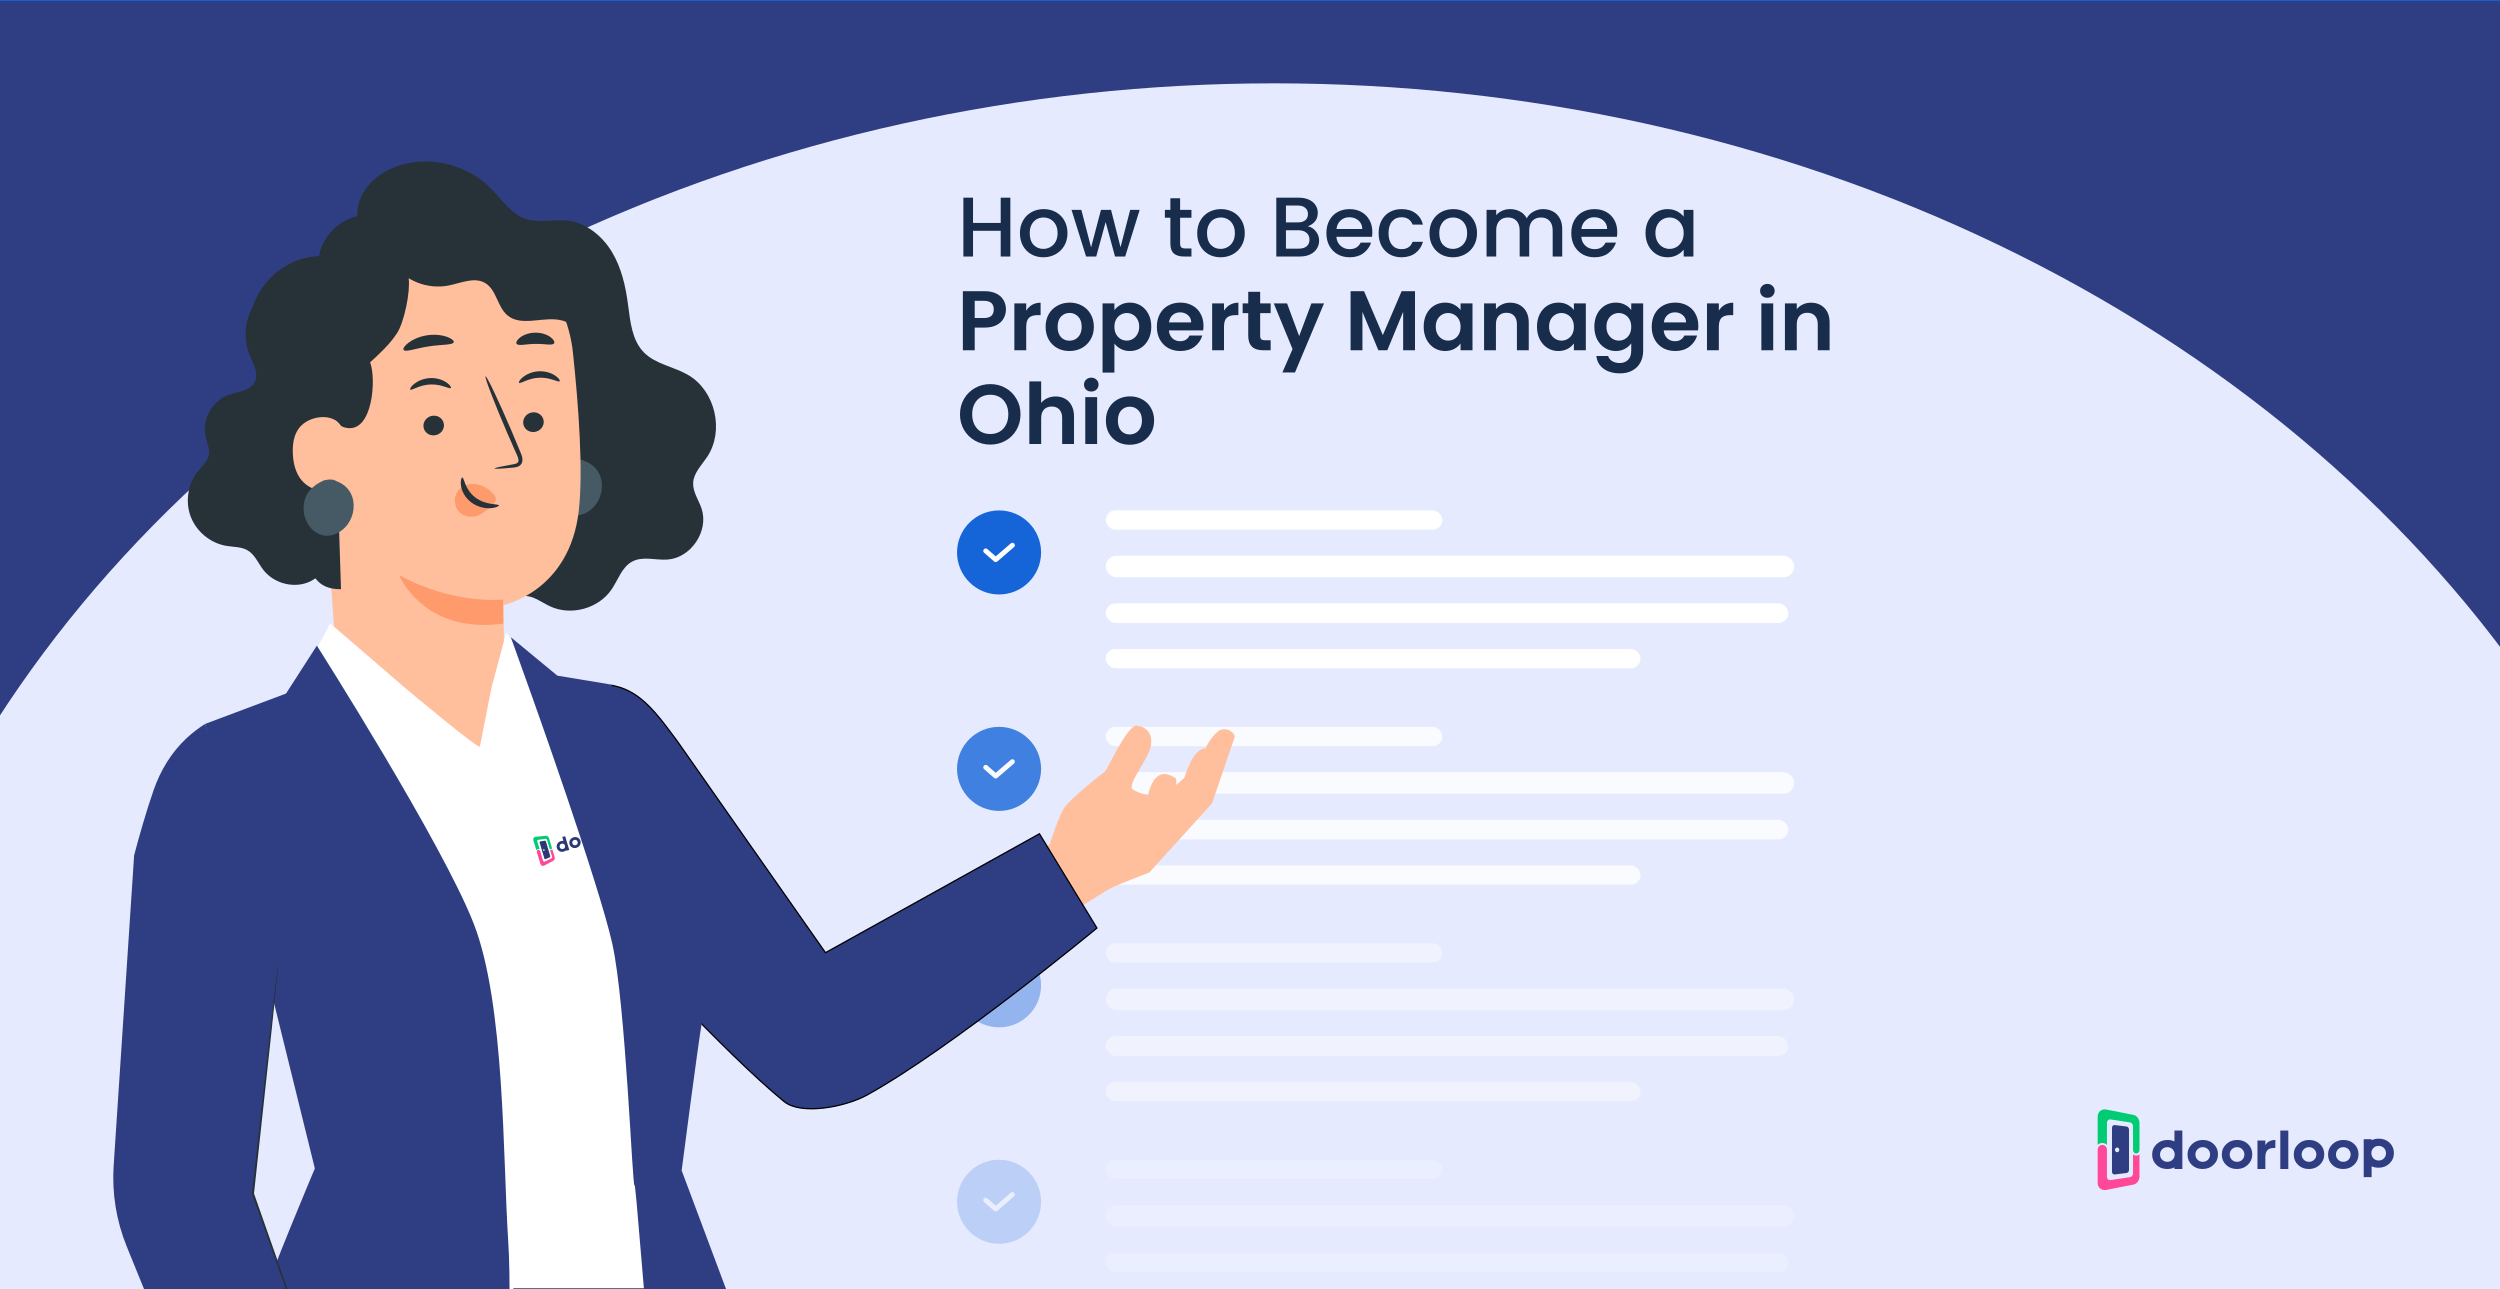 <svg width="1920" height="990" viewBox="0 0 1920 990" fill="none" xmlns="http://www.w3.org/2000/svg">
<rect x="0" y="0" width="1920" height="990" fill="#808080" stroke="none"/>
<g clip-path="url(#clip0_4921_3609)">
<rect width="1920" height="990" fill="#1665D8"/>
<rect y="0.664" width="1920" height="989.337" fill="#2F3E83"/>
<ellipse cx="978.5" cy="990" rx="1112.5" ry="926" fill="#E6EAFE"/>
<path fill-rule="evenodd" clip-rule="evenodd" d="M1660.53 890.645C1659.45 889.563 1658.91 888.231 1658.91 886.649C1658.91 885.067 1659.45 883.735 1660.53 882.653C1661.6 881.57 1662.93 881.029 1664.52 881.029C1666.14 881.029 1667.49 881.57 1668.56 882.653C1669.23 883.312 1669.72 884.134 1669.97 885.036C1670.25 886.093 1670.25 887.204 1669.97 888.261C1669.72 889.163 1669.23 889.985 1668.56 890.645C1667.49 891.727 1666.14 892.268 1664.52 892.268C1662.93 892.268 1661.6 891.727 1660.53 890.645ZM1830.84 881.653C1831.91 882.735 1832.45 884.067 1832.45 885.649C1832.45 887.231 1831.91 888.563 1830.84 889.645C1829.76 890.727 1828.43 891.268 1826.84 891.268C1825.22 891.268 1823.87 890.727 1822.8 889.645C1822.13 888.985 1821.65 888.163 1821.4 887.261C1821.12 886.204 1821.12 885.094 1821.4 884.036C1821.65 883.134 1822.13 882.313 1822.8 881.653C1823.87 880.571 1825.22 880.03 1826.84 880.029C1828.43 880.029 1829.76 880.57 1830.84 881.653ZM1821.4 895.715C1822.97 896.442 1824.74 896.806 1826.71 896.805C1830.06 896.805 1832.87 895.723 1835.13 893.558C1837.39 891.394 1838.52 888.73 1838.52 885.567C1838.52 882.403 1837.42 879.767 1835.23 877.657C1833.04 875.547 1830.27 874.493 1826.92 874.494C1824.88 874.494 1823.04 874.901 1821.4 875.716V874.91H1815.33V904.047H1821.4V895.715ZM1791.34 878.739C1789.08 880.904 1787.95 883.568 1787.95 886.732C1787.95 889.895 1789.04 892.532 1791.23 894.641C1793.43 896.75 1796.2 897.804 1799.54 897.804C1802.89 897.804 1805.7 896.715 1807.96 894.537C1810.22 892.358 1811.35 889.687 1811.35 886.523C1811.35 883.36 1810.25 880.732 1808.06 878.64C1805.87 876.544 1803.1 875.497 1799.75 875.497C1796.4 875.497 1793.6 876.579 1791.34 878.743L1791.34 878.739ZM1799.63 881.029C1801.25 881.029 1802.59 881.57 1803.67 882.653C1804.74 883.735 1805.28 885.067 1805.28 886.649C1805.28 888.23 1804.74 889.562 1803.67 890.645C1802.59 891.727 1801.25 892.268 1799.63 892.268C1798.04 892.268 1796.7 891.727 1795.63 890.645C1794.56 889.562 1794.02 888.23 1794.02 886.649C1794.02 885.066 1794.56 883.734 1795.63 882.653C1796.7 881.571 1798.04 881.03 1799.63 881.029ZM1773.3 881.029C1774.91 881.029 1776.26 881.57 1777.34 882.653C1778.41 883.735 1778.95 885.067 1778.95 886.649C1778.95 888.23 1778.41 889.562 1777.34 890.645C1776.26 891.727 1774.91 892.268 1773.3 892.268C1771.7 892.268 1770.37 891.727 1769.3 890.645C1768.22 889.562 1767.69 888.23 1767.68 886.649C1767.68 885.066 1768.22 883.734 1769.3 882.653C1770.37 881.571 1771.7 881.03 1773.3 881.029ZM1765.01 878.739C1762.74 880.904 1761.61 883.568 1761.61 886.732C1761.61 889.895 1762.71 892.532 1764.9 894.641C1767.09 896.75 1769.86 897.804 1773.21 897.804C1776.56 897.804 1779.37 896.715 1781.63 894.537C1783.89 892.358 1785.02 889.687 1785.02 886.523C1785.02 883.36 1783.92 880.732 1781.73 878.64C1779.54 876.544 1776.77 875.497 1773.42 875.497C1770.07 875.497 1767.26 876.579 1765 878.743L1765.01 878.739ZM1751.27 868.25V897.804H1757.43V868.25H1751.27ZM1709.74 878.739C1707.48 880.904 1706.35 883.568 1706.35 886.732C1706.35 889.895 1707.45 892.532 1709.64 894.641C1711.83 896.75 1714.6 897.804 1717.95 897.804C1721.3 897.804 1724.1 896.715 1726.36 894.537C1728.62 892.358 1729.75 889.687 1729.75 886.523C1729.75 883.36 1728.66 880.732 1726.47 878.64C1724.28 876.544 1721.51 875.497 1718.16 875.497C1714.81 875.497 1712 876.579 1709.74 878.743V878.739ZM1714.03 882.653C1715.11 881.57 1716.44 881.029 1718.03 881.029C1719.65 881.029 1721 881.57 1722.07 882.653C1723.15 883.735 1723.68 885.067 1723.68 886.649C1723.68 888.23 1723.15 889.562 1722.07 890.645C1721 891.727 1719.65 892.268 1718.03 892.268C1716.44 892.268 1715.11 891.727 1714.03 890.645C1712.96 889.562 1712.42 888.23 1712.42 886.649C1712.42 885.066 1712.96 883.734 1714.03 882.653ZM1703.42 886.523C1703.42 883.361 1702.32 880.731 1700.13 878.636C1697.94 876.54 1695.17 875.493 1691.82 875.493C1688.47 875.493 1685.67 876.575 1683.41 878.739C1681.15 880.904 1680.02 883.568 1680.02 886.732C1680.02 889.895 1681.11 892.532 1683.3 894.641C1685.5 896.751 1688.27 897.805 1691.62 897.804C1694.96 897.804 1697.77 896.715 1700.03 894.537C1702.29 892.359 1703.42 889.688 1703.42 886.523H1703.42ZM1691.7 881.029C1693.32 881.029 1694.66 881.57 1695.74 882.653C1696.81 883.735 1697.35 885.067 1697.35 886.649C1697.35 888.23 1696.81 889.562 1695.74 890.645C1694.66 891.727 1693.32 892.268 1691.7 892.268C1690.11 892.268 1688.77 891.727 1687.7 890.645C1686.63 889.562 1686.09 888.23 1686.09 886.649C1686.09 885.066 1686.62 883.734 1687.7 882.653C1688.77 881.571 1690.11 881.03 1691.7 881.029ZM1733.73 875.91V897.804H1739.8V888.522C1739.8 883.943 1741.92 881.653 1746.16 881.654H1747.42L1747.5 875.493C1743.92 875.493 1741.36 876.812 1739.8 879.451V875.91H1733.73ZM1669.97 876.584C1668.4 875.857 1666.63 875.493 1664.65 875.493C1661.3 875.493 1658.5 876.575 1656.24 878.739C1653.98 880.904 1652.85 883.568 1652.85 886.732C1652.85 889.895 1653.94 892.532 1656.13 894.641C1658.32 896.751 1661.09 897.805 1664.44 897.804C1666.49 897.804 1668.33 897.397 1669.97 896.583L1669.97 897.804H1676.04V868.25H1669.97V876.584Z" fill="#2F3E83"/>
<path fill-rule="evenodd" clip-rule="evenodd" d="M1628.84 905.105C1626.29 905.485 1623.65 905.883 1620.92 906.298C1619.4 906.53 1618.13 905.396 1618.13 903.781V894.234V883.097C1618.13 883.041 1618.13 882.986 1618.13 882.93C1618.13 880.986 1616.58 879.361 1614.65 879.317C1612.66 879.273 1611 880.898 1611 882.93V908.423C1611 910.285 1611.76 911.838 1612.98 912.832C1614.17 913.815 1615.8 914.217 1617.55 913.884L1623.36 912.744C1625.23 912.38 1627.05 912.012 1628.83 911.661L1633.84 910.675L1638.59 909.74C1639.88 909.484 1641.03 908.656 1641.84 907.502C1642.68 906.306 1643.14 904.882 1643.14 903.422V886.503C1642.46 887.126 1641.57 887.471 1640.65 887.47C1639.72 887.469 1638.83 887.122 1638.16 886.497V892.035L1638.17 901.115C1638.17 902.536 1637.19 903.836 1635.97 904.017C1633.68 904.372 1631.29 904.739 1628.84 905.105Z" fill="#FF4998"/>
<path fill-rule="evenodd" clip-rule="evenodd" d="M1638.16 873.227V882.918V883.08C1638.23 884.697 1639.35 885.97 1640.69 885.94C1642.01 885.91 1643.06 884.637 1643.13 883.079V862.599C1643.13 861.135 1642.68 859.708 1641.83 858.508C1641.01 857.359 1639.87 856.497 1638.57 856.248L1633.83 855.316L1628.83 854.331L1623.37 853.259L1617.58 852.119C1615.82 851.769 1614.19 852.21 1613 853.193C1611.78 854.188 1611.01 855.753 1611.01 857.616V876.731V879.261C1611.96 878.32 1613.24 877.789 1614.58 877.785L1614.59 877.791H1614.69C1615.99 877.82 1617.22 878.345 1618.14 879.257V876.733V872.675V862.24C1618.14 860.626 1619.41 859.503 1620.93 859.733C1623.65 860.139 1626.29 860.538 1628.83 860.932C1631.28 861.305 1633.66 861.658 1635.96 862.007C1637.17 862.188 1638.15 863.493 1638.15 864.896L1638.16 873.227Z" fill="#01CC74"/>
<path fill-rule="evenodd" clip-rule="evenodd" d="M1626.54 881.409C1627.17 881.662 1627.62 882.326 1627.62 883.099C1627.62 884.082 1626.9 884.883 1625.98 884.89C1625.94 884.89 1625.9 884.89 1625.86 884.89C1624.99 884.834 1624.3 884.059 1624.3 883.099C1624.3 882.096 1625.06 881.289 1625.98 881.299C1626.17 881.302 1626.36 881.339 1626.54 881.409ZM1635.07 890.766C1635.07 888.183 1635.07 885.587 1635.07 883.004C1635.07 880.421 1635.07 877.855 1635.07 875.272C1635.07 872.689 1635.07 870.094 1635.06 867.505C1635.06 866.353 1634.24 865.306 1633.24 865.177C1631.8 864.996 1630.33 864.817 1628.83 864.626C1627.3 864.431 1625.74 864.235 1624.14 864.036C1622.98 863.886 1622.01 864.803 1622.01 866.065C1622.01 868.888 1622.01 871.715 1622.01 874.546C1622.01 877.377 1622.01 880.198 1622.01 883.009V899.947C1622.01 901.209 1622.98 902.125 1624.14 901.983C1625.74 901.783 1627.3 901.586 1628.84 901.395C1630.34 901.209 1631.81 901.024 1633.25 900.84C1634.26 900.712 1635.08 899.656 1635.08 898.498C1635.07 895.92 1635.07 893.349 1635.07 890.766Z" fill="#2F3E83"/>
<rect x="849.209" y="392" width="258.506" height="14.794" rx="7.397" fill="white"/>
<rect x="849.209" y="426.793" width="528.748" height="16.57" rx="8.285" fill="white"/>
<rect x="849.209" y="463.363" width="524.229" height="15.064" rx="7.532" fill="white"/>
<rect x="849.209" y="498.43" width="410.728" height="14.794" rx="7.397" fill="white"/>
<circle cx="767.276" cy="424.276" r="32.276" fill="#1665D8"/>
<path d="M757.042 423.084L764.693 429.785L777.51 418.764" stroke="white" stroke-width="3.766" stroke-miterlimit="10" stroke-linecap="round" stroke-linejoin="round"/>
<g opacity="0.8">
<rect x="849.209" y="558.223" width="258.506" height="14.794" rx="7.397" fill="white"/>
<rect x="849.209" y="593.016" width="528.748" height="16.57" rx="8.285" fill="white"/>
<rect x="849.209" y="629.586" width="524.229" height="15.064" rx="7.532" fill="white"/>
<rect x="849.209" y="664.652" width="410.728" height="14.794" rx="7.397" fill="white"/>
<circle cx="767.276" cy="590.499" r="32.276" fill="#1665D8"/>
<path d="M757.042 589.307L764.693 596.008L777.51 584.987" stroke="white" stroke-width="3.766" stroke-miterlimit="10" stroke-linecap="round" stroke-linejoin="round"/>
</g>
<g opacity="0.4">
<rect x="849.209" y="724.445" width="258.506" height="14.794" rx="7.397" fill="white"/>
<rect x="849.209" y="759.238" width="528.748" height="16.57" rx="8.285" fill="white"/>
<rect x="849.209" y="795.809" width="524.229" height="15.064" rx="7.532" fill="white"/>
<rect x="849.209" y="830.875" width="410.728" height="14.794" rx="7.397" fill="white"/>
<circle cx="767.276" cy="756.722" r="32.276" fill="#1665D8"/>
<path d="M757.042 755.529L764.693 762.23L777.51 751.209" stroke="white" stroke-width="3.766" stroke-miterlimit="10" stroke-linecap="round" stroke-linejoin="round"/>
</g>
<g opacity="0.2">
<rect x="849.209" y="890.668" width="258.506" height="14.794" rx="7.397" fill="white"/>
<rect x="849.209" y="925.461" width="528.748" height="16.57" rx="8.285" fill="white"/>
<rect x="849.209" y="962.031" width="524.229" height="15.064" rx="7.532" fill="white"/>
<circle cx="767.276" cy="922.944" r="32.276" fill="#1665D8"/>
<path d="M757.042 921.752L764.693 928.453L777.51 917.432" stroke="white" stroke-width="3.766" stroke-miterlimit="10" stroke-linecap="round" stroke-linejoin="round"/>
</g>
<g clip-path="url(#clip1_4921_3609)">
<path d="M287.619 191.52C274.393 183.388 270.949 164.142 277.837 150.221C284.725 136.3 299.687 127.705 314.968 125.013C337.108 121.106 360.927 128.631 376.815 144.52C385.411 153.115 392.414 164.373 403.962 168.193C414.091 171.551 425.205 168.222 435.797 169.438C450.007 171.059 462.336 180.985 469.774 193.199C477.241 205.412 480.453 219.738 482.334 233.919C484.071 246.942 485.286 261.239 494.489 270.616C503.461 279.761 517.411 281.527 528.495 287.981C549.333 300.107 556.452 330.784 543.139 350.84C538.885 357.236 532.75 363.14 532.344 370.81C531.997 377.814 536.599 383.978 538.827 390.634C544.529 407.768 530.753 428.431 512.722 429.734C503.635 430.399 493.824 426.984 485.72 431.181C477.675 435.348 474.81 445.159 469.716 452.655C459.731 467.415 438.489 473.232 422.368 465.621C415.625 462.437 409.229 457.112 401.791 457.72C394.382 458.328 388.623 464.752 381.33 466.286C371.779 468.283 362.605 461.366 356.817 453.552C351.029 445.738 346.919 436.477 339.539 430.11C329.873 421.775 316.473 419.865 304.347 415.9C277.605 407.131 255.031 386.322 244.149 360.362C233.239 334.402 234.165 303.753 246.609 278.488" fill="#263238"/>
<path d="M428.823 360.883C431.515 357.902 435.364 355.123 439.358 353.734H438.548C439.3 353.474 440.053 353.387 440.834 353.271C443.757 352.548 446.68 352.634 449.169 354.168H449.082C453.655 355.76 457.736 359.059 459.993 363.371C463.929 370.896 462.656 380.591 457.591 387.421C453.192 393.354 445.58 397.319 438.374 395.67C431.775 394.165 426.798 388.261 424.83 381.778C422.688 374.687 423.875 366.381 428.823 360.883V360.883Z" fill="#455A64"/>
<path d="M258.245 506.978L240.591 251.487C239.896 240.229 247.913 230.331 259.055 228.652L372.88 194.617C409.578 189.119 436.03 233.456 439.966 270.356C444.336 311.337 448.04 361.549 444.48 392.43C437.332 454.508 386.714 464.638 386.714 464.638C386.714 464.435 387.264 527.729 387.959 550.158L403.066 619.443L258.274 506.978H258.245Z" fill="#FFBF9D"/>
<path d="M417.564 323.462C417.883 327.629 414.641 331.334 410.271 331.768C405.93 332.202 402.139 329.163 401.82 324.996C401.502 320.828 404.743 317.095 409.085 316.69C413.426 316.256 417.217 319.294 417.564 323.462V323.462Z" fill="#263238"/>
<path d="M429.808 292.814C428.882 293.885 422.688 289.717 414.18 290.094C405.671 290.354 399.622 295.014 398.638 294.001C398.175 293.567 399.073 291.657 401.706 289.544C404.311 287.46 408.768 285.347 414.093 285.145C419.389 284.942 423.933 286.708 426.595 288.589C429.287 290.47 430.271 292.322 429.808 292.785V292.814Z" fill="#263238"/>
<path d="M340.958 326.04C341.277 330.208 338.035 333.912 333.665 334.346C329.324 334.78 325.533 331.741 325.214 327.574C324.896 323.406 328.138 319.673 332.479 319.268C336.82 318.834 340.611 321.873 340.929 326.04H340.958Z" fill="#263238"/>
<path d="M346.255 297.996C345.328 299.067 339.135 294.899 330.626 295.276C322.118 295.536 316.069 300.196 315.085 299.183C314.622 298.749 315.519 296.839 318.153 294.755C320.758 292.671 325.214 290.558 330.54 290.356C335.836 290.153 340.38 291.919 343.042 293.8C345.734 295.71 346.718 297.533 346.255 297.996Z" fill="#263238"/>
<path d="M379.855 359.785C379.797 359.293 385.035 358.165 393.573 356.689C395.744 356.37 397.769 355.849 398.088 354.344C398.522 352.753 397.509 350.437 396.351 347.977C394.094 342.797 391.721 337.385 389.203 331.713C379.276 308.531 371.983 289.459 372.909 289.053C373.835 288.648 382.662 307.113 392.589 330.294C394.991 336.025 397.277 341.466 399.448 346.675C400.374 349.106 401.908 351.856 400.953 355.155C400.432 356.804 398.898 358.049 397.509 358.483C396.12 358.975 394.904 359.033 393.833 359.149C385.238 359.988 379.884 360.248 379.826 359.785H379.855Z" fill="#263238"/>
<path d="M386.338 460.471C386.338 460.471 348.685 464.696 306.518 441.746C306.518 441.746 325.04 487.357 386.511 478.935L386.338 460.471Z" fill="#FF9A6C"/>
<path d="M379.449 380.072C375.079 374.429 368.191 371.158 361.824 371.679C357.396 372.026 353.142 374.284 350.884 378.249C348.627 382.214 348.743 388.002 351.695 391.996C354.994 396.482 360.956 397.726 365.702 396.366C370.449 395.006 374.298 391.533 377.886 388.089C378.899 387.134 379.912 386.121 380.433 384.789C380.983 383.458 380.896 381.664 379.912 380.477" fill="#FF9A6C"/>
<path d="M355.053 366.732C356.442 366.587 356.848 375.82 365.038 382.042C373.199 388.293 383.01 386.817 383.126 388.12C383.271 388.698 381.013 390.001 376.875 390.29C372.794 390.609 366.803 389.567 361.796 385.746C356.79 381.926 354.503 376.659 354.011 372.897C353.49 369.047 354.416 366.732 355.053 366.732V366.732Z" fill="#263238"/>
<path d="M348.483 262.803C347.73 265.147 339.193 264.423 329.266 266.044C319.31 267.491 311.38 270.733 309.962 268.736C309.325 267.781 310.628 265.523 313.811 263.15C316.937 260.777 322.002 258.433 327.963 257.507C333.925 256.58 339.453 257.304 343.158 258.635C346.891 259.967 348.801 261.703 348.483 262.803V262.803Z" fill="#263238"/>
<path d="M425.553 263.668C424.135 265.665 418.202 263.9 411.14 264.131C404.079 264.103 398.175 265.984 396.728 264.016C396.091 263.061 396.93 261.093 399.477 259.154C401.966 257.215 406.191 255.536 411.053 255.478C415.916 255.42 420.17 256.983 422.717 258.864C425.292 260.745 426.19 262.684 425.582 263.668H425.553Z" fill="#263238"/>
<path d="M481.004 252.614C477.994 243.41 472.582 234.67 464.391 229.519C459.905 226.683 454.725 225.004 450.529 221.734C441.499 214.672 439.271 202.169 433.598 192.214C426.305 179.364 412.471 170.479 397.769 169.177C385.527 168.106 372.996 171.955 361.014 169.119C352.187 167.035 344.402 161.42 335.459 159.858C318.036 156.819 302.061 169.524 289.645 182.113C289.79 194.558 299.804 202.719 309.47 210.562C319.136 218.405 332.333 221.676 344.546 219.274C354.01 217.392 364.342 212.444 372.648 217.392C381.359 222.573 381.909 235.596 389.666 242.137C400.75 251.485 418.057 242.311 432.006 246.218C442.801 249.257 449.66 259.415 456.925 267.952C464.189 276.49 474.984 284.536 485.692 281.179C484.853 271.541 484.013 261.788 481.004 252.585V252.614Z" fill="#263238"/>
<path d="M349.756 201.968C341.942 199.855 325.908 195.051 321.654 188.337C312.364 173.808 296.215 163.997 279.892 165.155C263.569 166.284 248.057 179.423 244.96 196.73C225.194 197.164 206.064 209.869 196.86 228.71C195.703 231.054 194.719 233.514 193.879 236.003C187.889 246.942 186.905 260.545 191.535 272.15C194.342 279.154 199.031 286.91 195.529 293.567C191.94 300.339 182.65 300.686 175.415 303.291C162.855 307.834 154.896 322.421 157.906 335.444C158.976 340.104 161.292 344.763 160.395 349.452C159.439 354.343 155.33 357.845 152.175 361.723C144.332 371.302 142.075 385.136 146.445 396.712C150.815 408.289 161.639 417.203 173.852 419.229C179.409 420.155 185.4 419.836 190.262 422.73C195.818 426.03 198.307 432.628 202.272 437.722C209.855 447.504 223.92 451.7 235.641 447.62C238.014 446.809 240.214 445.565 242.269 444.176C246.06 449.269 251.935 452.655 261.891 452.511L257.694 322.479C258.968 325.199 261.399 327.63 265.682 328.527C286.635 332.955 289.038 289.891 284.233 278.286C291.7 271.456 299.225 264.568 304.868 255.943C310.512 247.348 315.229 224.05 313.869 213.602C321.394 213.921 353.287 202.894 349.872 201.939L349.756 201.968Z" fill="#263238"/>
<path d="M263.54 332.955C262.672 319.758 246.465 317.153 235.091 323.954C228.84 327.688 224.151 335.068 224.933 349.104C227.016 386.496 264.148 376.685 264.148 375.614C264.148 374.949 264.524 348.439 263.511 332.984L263.54 332.955Z" fill="#FFBF9D"/>
<path d="M238.159 376.281C240.85 373.3 244.699 370.522 248.693 369.133H247.883C248.635 368.872 249.388 368.785 250.169 368.669C253.092 367.946 256.015 368.033 258.504 369.567H258.418C262.99 371.158 267.071 374.458 269.328 378.77C273.264 386.295 271.991 395.99 266.926 402.82C262.527 408.753 254.916 412.718 247.709 411.068C241.111 409.563 236.133 403.659 234.165 397.176C232.023 390.086 233.21 381.78 238.159 376.281V376.281Z" fill="#455A64"/>
<path d="M780.602 658.456L806.099 648.674C806.099 648.674 813.045 626.418 817.675 619.906C822.306 613.366 846.935 593.396 848.353 592.846C849.8 592.296 865.978 556.033 873.329 557.22C880.68 558.406 885.774 563.587 883.719 573.427C881.664 583.267 865.341 602.918 869.856 606.159C874.371 609.43 881.751 610.616 881.751 610.616C881.751 610.616 883.748 599.3 889.97 595.654C896.163 592.007 903.254 598.056 903.254 598.056L903.457 602.918L909.592 597.303C909.592 597.303 916.046 574.585 925.799 574.7C925.799 574.7 929.619 566.25 935.436 561.735C939.864 558.291 946.405 560.259 948.402 565.526L930.864 616.983L882.619 670.119C882.619 670.119 860.016 678.801 854.257 681.464C848.497 684.126 822.335 702.244 810.787 706.093C799.211 709.971 785.782 715.846 785.782 715.846L780.631 658.427L780.602 658.456Z" fill="#FFBF9D"/>
<path d="M241.806 500.726C243.339 498.497 253.585 478.73 253.585 478.73L311.64 528.77C311.64 528.77 368.538 576.435 368.538 573.339L377.626 527.496L388.797 485.792L409.664 517.338C409.664 517.338 475.244 645.923 475.244 647.486C475.244 649.049 515.848 782.12 515.848 782.12L507.108 836.066L506.066 1027.22L383.761 1022.07L359.596 983.52L317.978 738.39L241.777 500.668L241.806 500.726Z" fill="white"/>
<path fill-rule="evenodd" clip-rule="evenodd" d="M430.858 651.846C430.357 651.573 430.023 651.154 429.854 650.587C429.685 650.021 429.735 649.487 430.004 648.984C430.273 648.482 430.692 648.146 431.262 647.976C431.842 647.803 432.382 647.853 432.882 648.126C433.191 648.291 433.452 648.533 433.638 648.829C433.851 649.178 433.97 649.576 433.983 649.984C433.989 650.334 433.904 650.679 433.735 650.987C433.466 651.489 433.042 651.827 432.462 652C431.893 652.17 431.358 652.118 430.858 651.846ZM490.869 630.436C491.369 630.708 491.704 631.128 491.873 631.694C492.042 632.26 491.992 632.794 491.723 633.297C491.454 633.799 491.035 634.135 490.465 634.305C489.885 634.478 489.345 634.428 488.845 634.155C488.535 633.99 488.275 633.748 488.088 633.452C487.876 633.103 487.757 632.705 487.744 632.297C487.737 631.947 487.823 631.602 487.991 631.294C488.261 630.792 488.685 630.454 489.264 630.281C489.834 630.111 490.369 630.163 490.869 630.436ZM488.991 636.478C489.631 636.571 490.305 636.511 491.011 636.3C492.21 635.943 493.099 635.256 493.677 634.239C494.255 633.223 494.375 632.149 494.037 631.016C493.699 629.884 493.026 629.057 492.016 628.535C491.006 628.014 489.902 627.933 488.703 628.291C487.971 628.509 487.355 628.852 486.855 629.318L486.769 629.03L484.596 629.678L487.708 640.109L489.881 639.461L488.991 636.478ZM476.417 633.611C475.839 634.628 475.719 635.702 476.057 636.835C476.395 637.967 477.069 638.794 478.078 639.315C479.088 639.836 480.192 639.918 481.391 639.56C482.59 639.202 483.478 638.513 484.055 637.492C484.631 636.47 484.751 635.393 484.413 634.261C484.075 633.128 483.402 632.304 482.394 631.789C481.385 631.273 480.282 631.194 479.083 631.552C477.884 631.909 476.995 632.596 476.417 633.613L476.417 633.611ZM479.629 633.546C480.209 633.373 480.749 633.423 481.249 633.695C481.749 633.968 482.084 634.388 482.253 634.954C482.422 635.52 482.372 636.054 482.103 636.556C481.834 637.059 481.41 637.396 480.83 637.569C480.26 637.739 479.726 637.688 479.225 637.415C478.725 637.142 478.39 636.723 478.221 636.157C478.052 635.59 478.102 635.056 478.372 634.554C478.641 634.052 479.06 633.716 479.629 633.546ZM470.202 636.358C470.782 636.185 471.321 636.235 471.822 636.508C472.323 636.781 472.657 637.2 472.826 637.766C472.995 638.333 472.945 638.867 472.676 639.369C472.407 639.871 471.982 640.209 471.403 640.382C470.833 640.552 470.298 640.501 469.798 640.228C469.298 639.955 468.963 639.535 468.794 638.969C468.625 638.403 468.675 637.869 468.944 637.367C469.213 636.865 469.633 636.529 470.202 636.358ZM466.99 636.424C466.412 637.44 466.292 638.515 466.63 639.647C466.967 640.78 467.641 641.607 468.651 642.128C469.661 642.649 470.765 642.73 471.964 642.373C473.163 642.015 474.051 641.325 474.627 640.304C475.204 639.283 475.324 638.206 474.985 637.073C474.647 635.941 473.974 635.117 472.966 634.602C471.958 634.086 470.855 634.007 469.656 634.364C468.456 634.722 467.568 635.409 466.99 636.426L466.99 636.424ZM460.953 634.136L464.11 644.716L466.313 644.059L463.156 633.478L460.953 634.136ZM447.205 642.327C446.627 643.343 446.507 644.418 446.845 645.55C447.183 646.683 447.857 647.51 448.866 648.031C449.876 648.552 450.98 648.633 452.179 648.275C453.378 647.918 454.266 647.228 454.843 646.207C455.42 645.185 455.539 644.108 455.201 642.976C454.863 641.843 454.19 641.02 453.183 640.505C452.174 639.988 451.071 639.909 449.872 640.267C448.673 640.625 447.784 641.312 447.206 642.328L447.205 642.327ZM449.16 643.269C449.429 642.767 449.848 642.431 450.418 642.261C450.997 642.088 451.537 642.138 452.037 642.411C452.538 642.684 452.872 643.103 453.041 643.669C453.21 644.235 453.16 644.77 452.891 645.272C452.622 645.774 452.198 646.112 451.618 646.285C451.049 646.455 450.514 646.403 450.013 646.13C449.513 645.858 449.178 645.438 449.01 644.872C448.841 644.305 448.891 643.771 449.16 643.269ZM445.774 645.789C445.436 644.656 444.763 643.832 443.755 643.316C442.747 642.8 441.643 642.72 440.444 643.078C439.245 643.436 438.356 644.123 437.778 645.139C437.199 646.156 437.079 647.23 437.418 648.363C437.756 649.495 438.43 650.322 439.439 650.843C440.449 651.365 441.554 651.446 442.752 651.088C443.951 650.73 444.839 650.041 445.416 649.02C445.993 647.998 446.112 646.921 445.774 645.789L445.774 645.789ZM440.99 645.074C441.57 644.901 442.11 644.951 442.61 645.223C443.11 645.496 443.445 645.916 443.614 646.482C443.783 647.048 443.733 647.582 443.464 648.084C443.195 648.587 442.77 648.924 442.191 649.097C441.621 649.267 441.086 649.216 440.586 648.943C440.086 648.67 439.751 648.251 439.582 647.685C439.413 647.118 439.463 646.584 439.732 646.082C440.002 645.58 440.421 645.244 440.99 645.074ZM455.491 638.751L457.83 646.59L460.003 645.941L459.012 642.618C458.522 640.979 459.037 639.933 460.556 639.48L461.007 639.345L460.378 637.131C459.096 637.513 458.318 638.26 458.043 639.371L457.664 638.103L455.491 638.751ZM432.737 645.803C432.097 645.711 431.423 645.77 430.717 645.98C429.518 646.338 428.629 647.025 428.051 648.041C427.473 649.058 427.353 650.132 427.691 651.265C428.028 652.397 428.702 653.224 429.712 653.745C430.722 654.267 431.826 654.348 433.025 653.99C433.757 653.772 434.373 653.429 434.873 652.963L435.002 653.4L437.177 652.752L434.02 642.171L431.847 642.82L432.737 645.803Z" fill="#2A3874"/>
<path fill-rule="evenodd" clip-rule="evenodd" d="M421.057 660.406C420.186 660.814 419.283 661.238 418.35 661.679C417.83 661.924 417.256 661.653 417.084 661.075L416.064 657.657L414.875 653.67C414.869 653.65 414.863 653.63 414.857 653.61C414.649 652.914 413.92 652.498 413.225 652.689C412.509 652.885 412.087 653.644 412.304 654.372L415.027 663.498C415.225 664.165 415.665 664.639 416.207 664.865C416.739 665.09 417.363 665.06 417.955 664.754L419.912 663.725C420.543 663.395 421.156 663.069 421.756 662.753L423.445 661.865L425.046 661.023C425.48 660.793 425.801 660.375 425.97 659.874C426.144 659.356 426.153 658.798 425.998 658.275L424.191 652.218C424.014 652.514 423.733 652.733 423.402 652.831C423.071 652.929 422.715 652.9 422.406 652.748L422.998 654.731L423.972 657.98C424.123 658.489 423.912 659.059 423.497 659.253C422.712 659.626 421.897 660.012 421.057 660.406Z" fill="#FF4998"/>
<path fill-rule="evenodd" clip-rule="evenodd" d="M420.989 648L422.024 651.469L422.042 651.528C422.24 652.099 422.779 652.434 423.256 652.28C423.722 652.13 423.965 651.561 423.824 650.995L421.636 643.664C421.478 643.14 421.163 642.677 420.733 642.338C420.317 642.014 419.815 641.828 419.324 641.877L417.526 642.051L415.632 642.231L413.563 642.431L411.367 642.642C410.702 642.704 410.166 643.035 409.843 643.515C409.513 644.001 409.403 644.645 409.602 645.311L411.644 652.155L411.914 653.06C412.153 652.622 412.556 652.295 413.036 652.15L413.041 652.151L413.076 652.141C413.544 652.012 414.042 652.068 414.468 652.297L414.199 651.393L413.765 649.94L412.651 646.205C412.478 645.627 412.811 645.089 413.38 645.01C414.399 644.864 415.385 644.725 416.338 644.594C417.254 644.467 418.146 644.338 419.004 644.218C419.458 644.153 419.947 644.516 420.097 645.018L420.989 648Z" fill="#01CC74"/>
<path fill-rule="evenodd" clip-rule="evenodd" d="M417.703 652.168C417.959 652.191 418.19 652.38 418.273 652.657C418.378 653.009 418.204 653.373 417.875 653.474C417.861 653.478 417.846 653.483 417.833 653.487C417.517 653.559 417.187 653.355 417.084 653.012C416.977 652.653 417.162 652.283 417.493 652.188C417.561 652.169 417.633 652.162 417.703 652.168ZM421.758 654.606C421.482 653.682 421.205 652.753 420.929 651.828C420.653 650.903 420.379 649.984 420.103 649.06C419.827 648.135 419.55 647.206 419.271 646.28C419.148 645.867 418.743 645.58 418.369 645.641C417.834 645.73 417.289 645.823 416.733 645.914C416.163 646.008 415.585 646.104 414.991 646.204C414.559 646.274 414.31 646.706 414.445 647.158C414.747 648.169 415.049 649.181 415.351 650.194C415.653 651.208 415.955 652.218 416.255 653.224L418.064 659.288C418.199 659.74 418.642 659.965 419.042 659.79C419.595 659.547 420.133 659.309 420.661 659.078C421.178 658.851 421.685 658.627 422.18 658.408C422.53 658.253 422.71 657.788 422.586 657.374C422.309 656.451 422.034 655.531 421.758 654.606Z" fill="#2A3874"/>
<path d="M394.383 989.426H524.675L545.31 1077H344.951L394.383 989.426Z" fill="#162050"/>
<path d="M390.274 952.468C386.164 889.695 387.901 771.239 363.851 709.45C339.83 647.661 243.34 495.836 243.34 495.836L219.666 532.649L157.588 555.947L241.806 897.393C241.806 897.393 209.363 973.797 193.909 1018.42C189.307 1031.77 183.056 1054.4 176.226 1077H389.406C391.287 1027.34 392.213 982.133 390.274 952.468V952.468Z" fill="#2F3E83"/>
<path d="M476.138 720.137L476.028 720.016L469.948 526.334L472.5 526.914L472.501 526.914C482.853 529.245 491.195 535.074 498.579 542.487C504.872 548.805 510.444 556.245 515.97 563.623C516.935 564.912 517.899 566.198 518.865 567.477C518.995 567.65 519.128 567.833 519.261 568.017C519.459 568.29 519.657 568.564 519.846 568.805L633.722 731.298L633.98 731.667L634.374 731.448L798.286 640.341L842.433 712.727C842.22 712.903 841.907 713.161 841.497 713.498C840.664 714.185 839.433 715.196 837.842 716.496C834.662 719.097 830.045 722.852 824.3 727.472C812.81 736.711 796.808 749.405 778.764 763.227C742.667 790.877 698.421 823.016 665.754 841.041C657.658 845.505 645.075 849.461 632.831 850.927C626.712 851.66 620.697 851.768 615.384 851.016C610.065 850.263 605.489 848.653 602.206 845.982L601.898 846.361L602.206 845.982C579.543 827.554 547.973 796.036 522.055 769.109C509.1 755.648 497.561 743.341 489.262 734.398C485.113 729.927 481.773 726.297 479.471 723.785C478.32 722.529 477.428 721.553 476.824 720.89C476.522 720.559 476.292 720.307 476.138 720.137Z" fill="#2F3E83" stroke="black"/>
<path d="M523.518 898.868C523.518 898.868 535.5 806.025 539.407 782.699C559.955 660.654 469.427 525.76 469.427 525.76L428.041 518.901L392.328 489.41L408.101 533.458C408.101 533.458 459.963 678.54 470.266 724.875C480.569 771.209 485.721 913.686 487.313 910.271C488.268 908.245 494.49 996.284 502.333 1077H590.169L523.489 898.868H523.518Z" fill="#2F3E83"/>
<path d="M157.587 555.943C152.522 559.098 147.718 562.802 143.174 567.027C131.598 577.851 123.292 591.627 118.054 606.59C112.208 623.347 106.39 643.924 103.004 656.918L87.289 895.219C85.9 916.375 89.315 937.589 97.303 957.24L145.982 1076.97H250.922L194.284 916.78L213.675 740.066L157.587 555.914V555.943Z" fill="#2F3E83"/>
<path d="M250.921 1077C250.921 1077 250.777 1076.74 250.545 1076.19C250.314 1075.58 249.995 1074.8 249.619 1073.79C248.809 1071.59 247.651 1068.49 246.204 1064.53C243.252 1056.37 239.056 1044.73 233.875 1030.38C223.572 1001.38 209.333 961.383 193.56 917.045L193.502 916.871V916.698C193.647 915.453 193.792 914.122 193.936 912.791C199.262 865.125 204.066 821.973 207.568 790.63C209.362 775.089 210.838 762.471 211.88 753.615C212.401 749.331 212.835 745.974 213.124 743.572C213.269 742.501 213.385 741.633 213.472 740.967C213.558 740.389 213.616 740.07 213.645 740.07C213.674 740.07 213.645 740.389 213.645 740.967C213.587 741.633 213.53 742.501 213.443 743.601C213.211 746.003 212.893 749.389 212.488 753.673C211.562 762.529 210.259 775.147 208.667 790.717C205.281 822.089 200.622 865.24 195.47 912.935C195.326 914.267 195.181 915.598 195.036 916.842V916.524C210.606 960.92 224.672 1000.97 234.888 1030C239.895 1044.44 243.947 1056.14 246.783 1064.33C248.114 1068.32 249.185 1071.45 249.937 1073.67C250.256 1074.69 250.516 1075.5 250.719 1076.1C250.892 1076.65 250.95 1076.94 250.95 1076.94L250.921 1077Z" fill="#263238"/>
</g>
<path d="M775.95 151.825V197H768.54V177.24H747.285V197H739.875V151.825H747.285V171.195H768.54V151.825H775.95ZM801.24 197.585C797.86 197.585 794.805 196.827 792.075 195.31C789.345 193.75 787.2 191.583 785.64 188.81C784.08 185.993 783.3 182.743 783.3 179.06C783.3 175.42 784.102 172.192 785.705 169.375C787.308 166.558 789.497 164.392 792.27 162.875C795.043 161.358 798.142 160.6 801.565 160.6C804.988 160.6 808.087 161.358 810.86 162.875C813.633 164.392 815.822 166.558 817.425 169.375C819.028 172.192 819.83 175.42 819.83 179.06C819.83 182.7 819.007 185.928 817.36 188.745C815.713 191.562 813.46 193.75 810.6 195.31C807.783 196.827 804.663 197.585 801.24 197.585ZM801.24 191.15C803.147 191.15 804.923 190.695 806.57 189.785C808.26 188.875 809.625 187.51 810.665 185.69C811.705 183.87 812.225 181.66 812.225 179.06C812.225 176.46 811.727 174.272 810.73 172.495C809.733 170.675 808.412 169.31 806.765 168.4C805.118 167.49 803.342 167.035 801.435 167.035C799.528 167.035 797.752 167.49 796.105 168.4C794.502 169.31 793.223 170.675 792.27 172.495C791.317 174.272 790.84 176.46 790.84 179.06C790.84 182.917 791.815 185.907 793.765 188.03C795.758 190.11 798.25 191.15 801.24 191.15ZM875.255 161.185L864.14 197H856.34L849.125 170.545L841.91 197H834.11L822.93 161.185H830.47L837.945 189.98L845.55 161.185H853.285L860.565 189.85L867.975 161.185H875.255ZM906.323 167.23V187.055C906.323 188.398 906.626 189.373 907.233 189.98C907.883 190.543 908.966 190.825 910.483 190.825H915.033V197H909.183C905.846 197 903.289 196.22 901.513 194.66C899.736 193.1 898.848 190.565 898.848 187.055V167.23H894.623V161.185H898.848V152.28H906.323V161.185H915.033V167.23H906.323ZM937.397 197.585C934.017 197.585 930.962 196.827 928.232 195.31C925.502 193.75 923.357 191.583 921.797 188.81C920.237 185.993 919.457 182.743 919.457 179.06C919.457 175.42 920.259 172.192 921.862 169.375C923.466 166.558 925.654 164.392 928.427 162.875C931.201 161.358 934.299 160.6 937.722 160.6C941.146 160.6 944.244 161.358 947.017 162.875C949.791 164.392 951.979 166.558 953.582 169.375C955.186 172.192 955.987 175.42 955.987 179.06C955.987 182.7 955.164 185.928 953.517 188.745C951.871 191.562 949.617 193.75 946.757 195.31C943.941 196.827 940.821 197.585 937.397 197.585ZM937.397 191.15C939.304 191.15 941.081 190.695 942.727 189.785C944.417 188.875 945.782 187.51 946.822 185.69C947.862 183.87 948.382 181.66 948.382 179.06C948.382 176.46 947.884 174.272 946.887 172.495C945.891 170.675 944.569 169.31 942.922 168.4C941.276 167.49 939.499 167.035 937.592 167.035C935.686 167.035 933.909 167.49 932.262 168.4C930.659 169.31 929.381 170.675 928.427 172.495C927.474 174.272 926.997 176.46 926.997 179.06C926.997 182.917 927.972 185.907 929.922 188.03C931.916 190.11 934.407 191.15 937.397 191.15ZM1004.38 173.795C1006.8 174.228 1008.86 175.507 1010.55 177.63C1012.24 179.753 1013.09 182.158 1013.09 184.845C1013.09 187.142 1012.48 189.222 1011.27 191.085C1010.1 192.905 1008.39 194.357 1006.13 195.44C1003.88 196.48 1001.26 197 998.267 197H980.197V151.825H997.422C1000.5 151.825 1003.14 152.345 1005.35 153.385C1007.56 154.425 1009.23 155.833 1010.36 157.61C1011.48 159.343 1012.05 161.293 1012.05 163.46C1012.05 166.06 1011.35 168.227 1009.97 169.96C1008.58 171.693 1006.72 172.972 1004.38 173.795ZM987.607 170.805H996.772C999.199 170.805 1001.08 170.263 1002.43 169.18C1003.81 168.053 1004.51 166.45 1004.51 164.37C1004.51 162.333 1003.81 160.752 1002.43 159.625C1001.08 158.455 999.199 157.87 996.772 157.87H987.607V170.805ZM997.617 190.955C1000.13 190.955 1002.1 190.348 1003.53 189.135C1004.96 187.922 1005.68 186.232 1005.68 184.065C1005.68 181.855 1004.92 180.1 1003.4 178.8C1001.89 177.5 999.871 176.85 997.357 176.85H987.607V190.955H997.617ZM1053.96 178.215C1053.96 179.558 1053.88 180.772 1053.7 181.855H1026.34C1026.56 184.715 1027.62 187.012 1029.52 188.745C1031.43 190.478 1033.77 191.345 1036.54 191.345C1040.53 191.345 1043.35 189.677 1044.99 186.34H1052.99C1051.91 189.633 1049.93 192.342 1047.07 194.465C1044.26 196.545 1040.75 197.585 1036.54 197.585C1033.12 197.585 1030.04 196.827 1027.31 195.31C1024.63 193.75 1022.5 191.583 1020.94 188.81C1019.43 185.993 1018.67 182.743 1018.67 179.06C1018.67 175.377 1019.41 172.148 1020.88 169.375C1022.4 166.558 1024.5 164.392 1027.18 162.875C1029.91 161.358 1033.03 160.6 1036.54 160.6C1039.92 160.6 1042.94 161.337 1045.58 162.81C1048.22 164.283 1050.28 166.363 1051.75 169.05C1053.23 171.693 1053.96 174.748 1053.96 178.215ZM1046.23 175.875C1046.19 173.145 1045.21 170.957 1043.3 169.31C1041.4 167.663 1039.04 166.84 1036.22 166.84C1033.66 166.84 1031.47 167.663 1029.65 169.31C1027.83 170.913 1026.75 173.102 1026.4 175.875H1046.23ZM1058.79 179.06C1058.79 175.377 1059.52 172.148 1061 169.375C1062.51 166.558 1064.59 164.392 1067.24 162.875C1069.88 161.358 1072.91 160.6 1076.34 160.6C1080.67 160.6 1084.25 161.64 1087.06 163.72C1089.92 165.757 1091.85 168.682 1092.85 172.495H1084.85C1084.2 170.718 1083.16 169.332 1081.73 168.335C1080.3 167.338 1078.5 166.84 1076.34 166.84C1073.3 166.84 1070.88 167.923 1069.06 170.09C1067.28 172.213 1066.39 175.203 1066.39 179.06C1066.39 182.917 1067.28 185.928 1069.06 188.095C1070.88 190.262 1073.3 191.345 1076.34 191.345C1080.63 191.345 1083.47 189.46 1084.85 185.69H1092.85C1091.81 189.33 1089.86 192.233 1087 194.4C1084.14 196.523 1080.58 197.585 1076.34 197.585C1072.91 197.585 1069.88 196.827 1067.24 195.31C1064.59 193.75 1062.51 191.583 1061 188.81C1059.52 185.993 1058.79 182.743 1058.79 179.06ZM1115.77 197.585C1112.39 197.585 1109.33 196.827 1106.6 195.31C1103.87 193.75 1101.73 191.583 1100.17 188.81C1098.61 185.993 1097.83 182.743 1097.83 179.06C1097.83 175.42 1098.63 172.192 1100.23 169.375C1101.83 166.558 1104.02 164.392 1106.8 162.875C1109.57 161.358 1112.67 160.6 1116.09 160.6C1119.51 160.6 1122.61 161.358 1125.39 162.875C1128.16 164.392 1130.35 166.558 1131.95 169.375C1133.55 172.192 1134.36 175.42 1134.36 179.06C1134.36 182.7 1133.53 185.928 1131.89 188.745C1130.24 191.562 1127.99 193.75 1125.13 195.31C1122.31 196.827 1119.19 197.585 1115.77 197.585ZM1115.77 191.15C1117.67 191.15 1119.45 190.695 1121.1 189.785C1122.79 188.875 1124.15 187.51 1125.19 185.69C1126.23 183.87 1126.75 181.66 1126.75 179.06C1126.75 176.46 1126.25 174.272 1125.26 172.495C1124.26 170.675 1122.94 169.31 1121.29 168.4C1119.64 167.49 1117.87 167.035 1115.96 167.035C1114.05 167.035 1112.28 167.49 1110.63 168.4C1109.03 169.31 1107.75 170.675 1106.8 172.495C1105.84 174.272 1105.37 176.46 1105.37 179.06C1105.37 182.917 1106.34 185.907 1108.29 188.03C1110.28 190.11 1112.78 191.15 1115.77 191.15ZM1185.04 160.6C1187.85 160.6 1190.37 161.185 1192.58 162.355C1194.83 163.525 1196.58 165.258 1197.84 167.555C1199.14 169.852 1199.79 172.625 1199.79 175.875V197H1192.45V176.98C1192.45 173.773 1191.64 171.325 1190.04 169.635C1188.44 167.902 1186.25 167.035 1183.48 167.035C1180.7 167.035 1178.49 167.902 1176.85 169.635C1175.24 171.325 1174.44 173.773 1174.44 176.98V197H1167.1V176.98C1167.1 173.773 1166.29 171.325 1164.69 169.635C1163.09 167.902 1160.9 167.035 1158.13 167.035C1155.35 167.035 1153.14 167.902 1151.5 169.635C1149.89 171.325 1149.09 173.773 1149.09 176.98V197H1141.68V161.185H1149.09V165.28C1150.3 163.807 1151.84 162.658 1153.71 161.835C1155.57 161.012 1157.56 160.6 1159.69 160.6C1162.55 160.6 1165.1 161.207 1167.36 162.42C1169.61 163.633 1171.34 165.388 1172.56 167.685C1173.64 165.518 1175.33 163.807 1177.63 162.55C1179.92 161.25 1182.39 160.6 1185.04 160.6ZM1242.05 178.215C1242.05 179.558 1241.96 180.772 1241.79 181.855H1214.42C1214.64 184.715 1215.7 187.012 1217.61 188.745C1219.51 190.478 1221.85 191.345 1224.63 191.345C1228.61 191.345 1231.43 189.677 1233.08 186.34H1241.07C1239.99 189.633 1238.02 192.342 1235.16 194.465C1232.34 196.545 1228.83 197.585 1224.63 197.585C1221.2 197.585 1218.13 196.827 1215.4 195.31C1212.71 193.75 1210.59 191.583 1209.03 188.81C1207.51 185.993 1206.75 182.743 1206.75 179.06C1206.75 175.377 1207.49 172.148 1208.96 169.375C1210.48 166.558 1212.58 164.392 1215.27 162.875C1218 161.358 1221.12 160.6 1224.63 160.6C1228.01 160.6 1231.02 161.337 1233.66 162.81C1236.3 164.283 1238.36 166.363 1239.84 169.05C1241.31 171.693 1242.05 174.748 1242.05 178.215ZM1234.31 175.875C1234.27 173.145 1233.29 170.957 1231.39 169.31C1229.48 167.663 1227.12 166.84 1224.3 166.84C1221.74 166.84 1219.56 167.663 1217.74 169.31C1215.92 170.913 1214.83 173.102 1214.49 175.875H1234.31ZM1263.75 178.93C1263.75 175.333 1264.49 172.148 1265.96 169.375C1267.48 166.602 1269.52 164.457 1272.07 162.94C1274.67 161.38 1277.53 160.6 1280.65 160.6C1283.47 160.6 1285.92 161.163 1288 162.29C1290.12 163.373 1291.81 164.738 1293.07 166.385V161.185H1300.54V197H1293.07V191.67C1291.81 193.36 1290.1 194.768 1287.93 195.895C1285.77 197.022 1283.3 197.585 1280.52 197.585C1277.45 197.585 1274.63 196.805 1272.07 195.245C1269.52 193.642 1267.48 191.432 1265.96 188.615C1264.49 185.755 1263.75 182.527 1263.75 178.93ZM1293.07 179.06C1293.07 176.59 1292.55 174.445 1291.51 172.625C1290.51 170.805 1289.19 169.418 1287.54 168.465C1285.9 167.512 1284.12 167.035 1282.21 167.035C1280.31 167.035 1278.53 167.512 1276.88 168.465C1275.24 169.375 1273.89 170.74 1272.85 172.56C1271.86 174.337 1271.36 176.46 1271.36 178.93C1271.36 181.4 1271.86 183.567 1272.85 185.43C1273.89 187.293 1275.24 188.723 1276.88 189.72C1278.57 190.673 1280.35 191.15 1282.21 191.15C1284.12 191.15 1285.9 190.673 1287.54 189.72C1289.19 188.767 1290.51 187.38 1291.51 185.56C1292.55 183.697 1293.07 181.53 1293.07 179.06ZM772.57 237.67C772.57 240.097 771.985 242.372 770.815 244.495C769.688 246.618 767.89 248.33 765.42 249.63C762.993 250.93 759.917 251.58 756.19 251.58H748.585V269H739.485V223.63H756.19C759.7 223.63 762.69 224.237 765.16 225.45C767.63 226.663 769.472 228.332 770.685 230.455C771.942 232.578 772.57 234.983 772.57 237.67ZM755.8 244.235C758.313 244.235 760.177 243.672 761.39 242.545C762.603 241.375 763.21 239.75 763.21 237.67C763.21 233.25 760.74 231.04 755.8 231.04H748.585V244.235H755.8ZM788.131 238.58C789.301 236.673 790.818 235.178 792.681 234.095C794.588 233.012 796.754 232.47 799.181 232.47V242.025H796.776C793.916 242.025 791.749 242.697 790.276 244.04C788.846 245.383 788.131 247.723 788.131 251.06V269H779.031V232.99H788.131V238.58ZM821.3 269.585C817.834 269.585 814.714 268.827 811.94 267.31C809.167 265.75 806.979 263.562 805.375 260.745C803.815 257.928 803.035 254.678 803.035 250.995C803.035 247.312 803.837 244.062 805.44 241.245C807.087 238.428 809.319 236.262 812.135 234.745C814.952 233.185 818.094 232.405 821.56 232.405C825.027 232.405 828.169 233.185 830.985 234.745C833.802 236.262 836.012 238.428 837.615 241.245C839.262 244.062 840.085 247.312 840.085 250.995C840.085 254.678 839.24 257.928 837.55 260.745C835.904 263.562 833.65 265.75 830.79 267.31C827.974 268.827 824.81 269.585 821.3 269.585ZM821.3 261.655C822.947 261.655 824.485 261.265 825.915 260.485C827.389 259.662 828.559 258.448 829.425 256.845C830.292 255.242 830.725 253.292 830.725 250.995C830.725 247.572 829.815 244.95 827.995 243.13C826.219 241.267 824.03 240.335 821.43 240.335C818.83 240.335 816.642 241.267 814.865 243.13C813.132 244.95 812.265 247.572 812.265 250.995C812.265 254.418 813.11 257.062 814.8 258.925C816.534 260.745 818.7 261.655 821.3 261.655ZM855.86 238.19C857.03 236.543 858.634 235.178 860.67 234.095C862.75 232.968 865.112 232.405 867.755 232.405C870.832 232.405 873.605 233.163 876.075 234.68C878.589 236.197 880.56 238.363 881.99 241.18C883.464 243.953 884.2 247.182 884.2 250.865C884.2 254.548 883.464 257.82 881.99 260.68C880.56 263.497 878.589 265.685 876.075 267.245C873.605 268.805 870.832 269.585 867.755 269.585C865.112 269.585 862.772 269.043 860.735 267.96C858.742 266.877 857.117 265.512 855.86 263.865V286.16H846.76V232.99H855.86V238.19ZM874.905 250.865C874.905 248.698 874.45 246.835 873.54 245.275C872.674 243.672 871.504 242.458 870.03 241.635C868.6 240.812 867.04 240.4 865.35 240.4C863.704 240.4 862.144 240.833 860.67 241.7C859.24 242.523 858.07 243.737 857.16 245.34C856.294 246.943 855.86 248.828 855.86 250.995C855.86 253.162 856.294 255.047 857.16 256.65C858.07 258.253 859.24 259.488 860.67 260.355C862.144 261.178 863.704 261.59 865.35 261.59C867.04 261.59 868.6 261.157 870.03 260.29C871.504 259.423 872.674 258.188 873.54 256.585C874.45 254.982 874.905 253.075 874.905 250.865ZM924.288 250.215C924.288 251.515 924.201 252.685 924.028 253.725H897.703C897.92 256.325 898.83 258.362 900.433 259.835C902.036 261.308 904.008 262.045 906.348 262.045C909.728 262.045 912.133 260.593 913.563 257.69H923.378C922.338 261.157 920.345 264.017 917.398 266.27C914.451 268.48 910.833 269.585 906.543 269.585C903.076 269.585 899.956 268.827 897.183 267.31C894.453 265.75 892.308 263.562 890.748 260.745C889.231 257.928 888.473 254.678 888.473 250.995C888.473 247.268 889.231 243.997 890.748 241.18C892.265 238.363 894.388 236.197 897.118 234.68C899.848 233.163 902.99 232.405 906.543 232.405C909.966 232.405 913.021 233.142 915.708 234.615C918.438 236.088 920.54 238.19 922.013 240.92C923.53 243.607 924.288 246.705 924.288 250.215ZM914.863 247.615C914.82 245.275 913.975 243.412 912.328 242.025C910.681 240.595 908.666 239.88 906.283 239.88C904.03 239.88 902.123 240.573 900.563 241.96C899.046 243.303 898.115 245.188 897.768 247.615H914.863ZM940.03 238.58C941.2 236.673 942.717 235.178 944.58 234.095C946.487 233.012 948.654 232.47 951.08 232.47V242.025H948.675C945.815 242.025 943.649 242.697 942.175 244.04C940.745 245.383 940.03 247.723 940.03 251.06V269H930.93V232.99H940.03V238.58ZM967.805 240.465V257.885C967.805 259.098 968.086 259.987 968.65 260.55C969.256 261.07 970.253 261.33 971.64 261.33H975.865V269H970.145C962.475 269 958.64 265.273 958.64 257.82V240.465H954.35V232.99H958.64V224.085H967.805V232.99H975.865V240.465H967.805ZM1016.86 232.99L994.565 286.03H984.88L992.68 268.09L978.25 232.99H988.455L997.75 258.145L1007.17 232.99H1016.86ZM1086.72 223.63V269H1077.62V239.49L1065.46 269H1058.57L1046.35 239.49V269H1037.25V223.63H1047.59L1062.02 257.365L1076.45 223.63H1086.72ZM1093.38 250.865C1093.38 247.225 1094.09 243.997 1095.52 241.18C1096.99 238.363 1098.97 236.197 1101.44 234.68C1103.95 233.163 1106.74 232.405 1109.82 232.405C1112.51 232.405 1114.85 232.947 1116.84 234.03C1118.88 235.113 1120.5 236.478 1121.72 238.125V232.99H1130.88V269H1121.72V263.735C1120.55 265.425 1118.92 266.833 1116.84 267.96C1114.8 269.043 1112.44 269.585 1109.76 269.585C1106.72 269.585 1103.95 268.805 1101.44 267.245C1098.97 265.685 1096.99 263.497 1095.52 260.68C1094.09 257.82 1093.38 254.548 1093.38 250.865ZM1121.72 250.995C1121.72 248.785 1121.28 246.9 1120.42 245.34C1119.55 243.737 1118.38 242.523 1116.91 241.7C1115.43 240.833 1113.85 240.4 1112.16 240.4C1110.47 240.4 1108.91 240.812 1107.48 241.635C1106.05 242.458 1104.88 243.672 1103.97 245.275C1103.1 246.835 1102.67 248.698 1102.67 250.865C1102.67 253.032 1103.1 254.938 1103.97 256.585C1104.88 258.188 1106.05 259.423 1107.48 260.29C1108.95 261.157 1110.51 261.59 1112.16 261.59C1113.85 261.59 1115.43 261.178 1116.91 260.355C1118.38 259.488 1119.55 258.275 1120.42 256.715C1121.28 255.112 1121.72 253.205 1121.72 250.995ZM1159.72 232.47C1164.01 232.47 1167.48 233.835 1170.12 236.565C1172.77 239.252 1174.09 243.022 1174.09 247.875V269H1164.99V249.11C1164.99 246.25 1164.27 244.062 1162.84 242.545C1161.41 240.985 1159.46 240.205 1156.99 240.205C1154.48 240.205 1152.49 240.985 1151.01 242.545C1149.58 244.062 1148.87 246.25 1148.87 249.11V269H1139.77V232.99H1148.87V237.475C1150.08 235.915 1151.62 234.702 1153.48 233.835C1155.39 232.925 1157.47 232.47 1159.72 232.47ZM1180.4 250.865C1180.4 247.225 1181.12 243.997 1182.55 241.18C1184.02 238.363 1185.99 236.197 1188.46 234.68C1190.98 233.163 1193.77 232.405 1196.85 232.405C1199.53 232.405 1201.87 232.947 1203.87 234.03C1205.9 235.113 1207.53 236.478 1208.74 238.125V232.99H1217.91V269H1208.74V263.735C1207.57 265.425 1205.95 266.833 1203.87 267.96C1201.83 269.043 1199.47 269.585 1196.78 269.585C1193.75 269.585 1190.98 268.805 1188.46 267.245C1185.99 265.685 1184.02 263.497 1182.55 260.68C1181.12 257.82 1180.4 254.548 1180.4 250.865ZM1208.74 250.995C1208.74 248.785 1208.31 246.9 1207.44 245.34C1206.58 243.737 1205.41 242.523 1203.93 241.7C1202.46 240.833 1200.88 240.4 1199.19 240.4C1197.5 240.4 1195.94 240.812 1194.51 241.635C1193.08 242.458 1191.91 243.672 1191 245.275C1190.13 246.835 1189.7 248.698 1189.7 250.865C1189.7 253.032 1190.13 254.938 1191 256.585C1191.91 258.188 1193.08 259.423 1194.51 260.29C1195.98 261.157 1197.54 261.59 1199.19 261.59C1200.88 261.59 1202.46 261.178 1203.93 260.355C1205.41 259.488 1206.58 258.275 1207.44 256.715C1208.31 255.112 1208.74 253.205 1208.74 250.995ZM1240.9 232.405C1243.59 232.405 1245.95 232.947 1247.98 234.03C1250.02 235.07 1251.62 236.435 1252.79 238.125V232.99H1261.96V269.26C1261.96 272.597 1261.29 275.565 1259.94 278.165C1258.6 280.808 1256.59 282.888 1253.9 284.405C1251.21 285.965 1247.96 286.745 1244.15 286.745C1239.04 286.745 1234.83 285.553 1231.54 283.17C1228.29 280.787 1226.45 277.537 1226.01 273.42H1235.05C1235.53 275.067 1236.54 276.367 1238.1 277.32C1239.71 278.317 1241.64 278.815 1243.89 278.815C1246.53 278.815 1248.68 278.013 1250.32 276.41C1251.97 274.85 1252.79 272.467 1252.79 269.26V263.67C1251.62 265.36 1250 266.768 1247.92 267.895C1245.88 269.022 1243.54 269.585 1240.9 269.585C1237.87 269.585 1235.09 268.805 1232.58 267.245C1230.07 265.685 1228.07 263.497 1226.6 260.68C1225.17 257.82 1224.45 254.548 1224.45 250.865C1224.45 247.225 1225.17 243.997 1226.6 241.18C1228.07 238.363 1230.04 236.197 1232.51 234.68C1235.03 233.163 1237.82 232.405 1240.9 232.405ZM1252.79 250.995C1252.79 248.785 1252.36 246.9 1251.49 245.34C1250.63 243.737 1249.46 242.523 1247.98 241.7C1246.51 240.833 1244.93 240.4 1243.24 240.4C1241.55 240.4 1239.99 240.812 1238.56 241.635C1237.13 242.458 1235.96 243.672 1235.05 245.275C1234.18 246.835 1233.75 248.698 1233.75 250.865C1233.75 253.032 1234.18 254.938 1235.05 256.585C1235.96 258.188 1237.13 259.423 1238.56 260.29C1240.03 261.157 1241.59 261.59 1243.24 261.59C1244.93 261.59 1246.51 261.178 1247.98 260.355C1249.46 259.488 1250.63 258.275 1251.49 256.715C1252.36 255.112 1252.79 253.205 1252.79 250.995ZM1304.32 250.215C1304.32 251.515 1304.24 252.685 1304.06 253.725H1277.74C1277.95 256.325 1278.86 258.362 1280.47 259.835C1282.07 261.308 1284.04 262.045 1286.38 262.045C1289.76 262.045 1292.17 260.593 1293.6 257.69H1303.41C1302.37 261.157 1300.38 264.017 1297.43 266.27C1294.49 268.48 1290.87 269.585 1286.58 269.585C1283.11 269.585 1279.99 268.827 1277.22 267.31C1274.49 265.75 1272.34 263.562 1270.78 260.745C1269.27 257.928 1268.51 254.678 1268.51 250.995C1268.51 247.268 1269.27 243.997 1270.78 241.18C1272.3 238.363 1274.42 236.197 1277.15 234.68C1279.88 233.163 1283.02 232.405 1286.58 232.405C1290 232.405 1293.06 233.142 1295.74 234.615C1298.47 236.088 1300.57 238.19 1302.05 240.92C1303.56 243.607 1304.32 246.705 1304.32 250.215ZM1294.9 247.615C1294.85 245.275 1294.01 243.412 1292.36 242.025C1290.72 240.595 1288.7 239.88 1286.32 239.88C1284.06 239.88 1282.16 240.573 1280.6 241.96C1279.08 243.303 1278.15 245.188 1277.8 247.615H1294.9ZM1320.06 238.58C1321.23 236.673 1322.75 235.178 1324.61 234.095C1326.52 233.012 1328.69 232.47 1331.11 232.47V242.025H1328.71C1325.85 242.025 1323.68 242.697 1322.21 244.04C1320.78 245.383 1320.06 247.723 1320.06 251.06V269H1310.96V232.99H1320.06V238.58ZM1357.35 228.7C1355.74 228.7 1354.4 228.202 1353.32 227.205C1352.28 226.165 1351.76 224.887 1351.76 223.37C1351.76 221.853 1352.28 220.597 1353.32 219.6C1354.4 218.56 1355.74 218.04 1357.35 218.04C1358.95 218.04 1360.27 218.56 1361.31 219.6C1362.4 220.597 1362.94 221.853 1362.94 223.37C1362.94 224.887 1362.4 226.165 1361.31 227.205C1360.27 228.202 1358.95 228.7 1357.35 228.7ZM1361.83 232.99V269H1352.73V232.99H1361.83ZM1390.78 232.47C1395.07 232.47 1398.53 233.835 1401.18 236.565C1403.82 239.252 1405.14 243.022 1405.14 247.875V269H1396.04V249.11C1396.04 246.25 1395.33 244.062 1393.9 242.545C1392.47 240.985 1390.52 240.205 1388.05 240.205C1385.53 240.205 1383.54 240.985 1382.07 242.545C1380.64 244.062 1379.92 246.25 1379.92 249.11V269H1370.82V232.99H1379.92V237.475C1381.14 235.915 1382.67 234.702 1384.54 233.835C1386.44 232.925 1388.52 232.47 1390.78 232.47ZM760.545 341.455C756.298 341.455 752.398 340.458 748.845 338.465C745.292 336.472 742.475 333.72 740.395 330.21C738.315 326.657 737.275 322.648 737.275 318.185C737.275 313.765 738.315 309.8 740.395 306.29C742.475 302.737 745.292 299.963 748.845 297.97C752.398 295.977 756.298 294.98 760.545 294.98C764.835 294.98 768.735 295.977 772.245 297.97C775.798 299.963 778.593 302.737 780.63 306.29C782.71 309.8 783.75 313.765 783.75 318.185C783.75 322.648 782.71 326.657 780.63 330.21C778.593 333.72 775.798 336.472 772.245 338.465C768.692 340.458 764.792 341.455 760.545 341.455ZM760.545 333.33C763.275 333.33 765.68 332.723 767.76 331.51C769.84 330.253 771.465 328.477 772.635 326.18C773.805 323.883 774.39 321.218 774.39 318.185C774.39 315.152 773.805 312.508 772.635 310.255C771.465 307.958 769.84 306.203 767.76 304.99C765.68 303.777 763.275 303.17 760.545 303.17C757.815 303.17 755.388 303.777 753.265 304.99C751.185 306.203 749.56 307.958 748.39 310.255C747.22 312.508 746.635 315.152 746.635 318.185C746.635 321.218 747.22 323.883 748.39 326.18C749.56 328.477 751.185 330.253 753.265 331.51C755.388 332.723 757.815 333.33 760.545 333.33ZM810.8 304.47C813.53 304.47 815.957 305.077 818.08 306.29C820.203 307.46 821.85 309.215 823.02 311.555C824.233 313.852 824.84 316.625 824.84 319.875V341H815.74V321.11C815.74 318.25 815.025 316.062 813.595 314.545C812.165 312.985 810.215 312.205 807.745 312.205C805.232 312.205 803.238 312.985 801.765 314.545C800.335 316.062 799.62 318.25 799.62 321.11V341H790.52V292.9H799.62V309.475C800.79 307.915 802.35 306.702 804.3 305.835C806.25 304.925 808.417 304.47 810.8 304.47ZM838.109 300.7C836.505 300.7 835.162 300.202 834.079 299.205C833.039 298.165 832.519 296.887 832.519 295.37C832.519 293.853 833.039 292.597 834.079 291.6C835.162 290.56 836.505 290.04 838.109 290.04C839.712 290.04 841.034 290.56 842.074 291.6C843.157 292.597 843.699 293.853 843.699 295.37C843.699 296.887 843.157 298.165 842.074 299.205C841.034 300.202 839.712 300.7 838.109 300.7ZM842.594 304.99V341H833.494V304.99H842.594ZM867.575 341.585C864.108 341.585 860.988 340.827 858.215 339.31C855.441 337.75 853.253 335.562 851.65 332.745C850.09 329.928 849.31 326.678 849.31 322.995C849.31 319.312 850.111 316.062 851.715 313.245C853.361 310.428 855.593 308.262 858.41 306.745C861.226 305.185 864.368 304.405 867.835 304.405C871.301 304.405 874.443 305.185 877.26 306.745C880.076 308.262 882.286 310.428 883.89 313.245C885.536 316.062 886.36 319.312 886.36 322.995C886.36 326.678 885.515 329.928 883.825 332.745C882.178 335.562 879.925 337.75 877.065 339.31C874.248 340.827 871.085 341.585 867.575 341.585ZM867.575 333.655C869.221 333.655 870.76 333.265 872.19 332.485C873.663 331.662 874.833 330.448 875.7 328.845C876.566 327.242 877 325.292 877 322.995C877 319.572 876.09 316.95 874.27 315.13C872.493 313.267 870.305 312.335 867.705 312.335C865.105 312.335 862.916 313.267 861.14 315.13C859.406 316.95 858.54 319.572 858.54 322.995C858.54 326.418 859.385 329.062 861.075 330.925C862.808 332.745 864.975 333.655 867.575 333.655Z" fill="#182C4C"/>
</g>
<defs>
<clipPath id="clip0_4921_3609">
<rect width="1920" height="990" fill="white"/>
</clipPath>
<clipPath id="clip1_4921_3609">
<rect width="861.402" height="953" fill="white" transform="translate(87 124)"/>
</clipPath>
</defs>
</svg>
